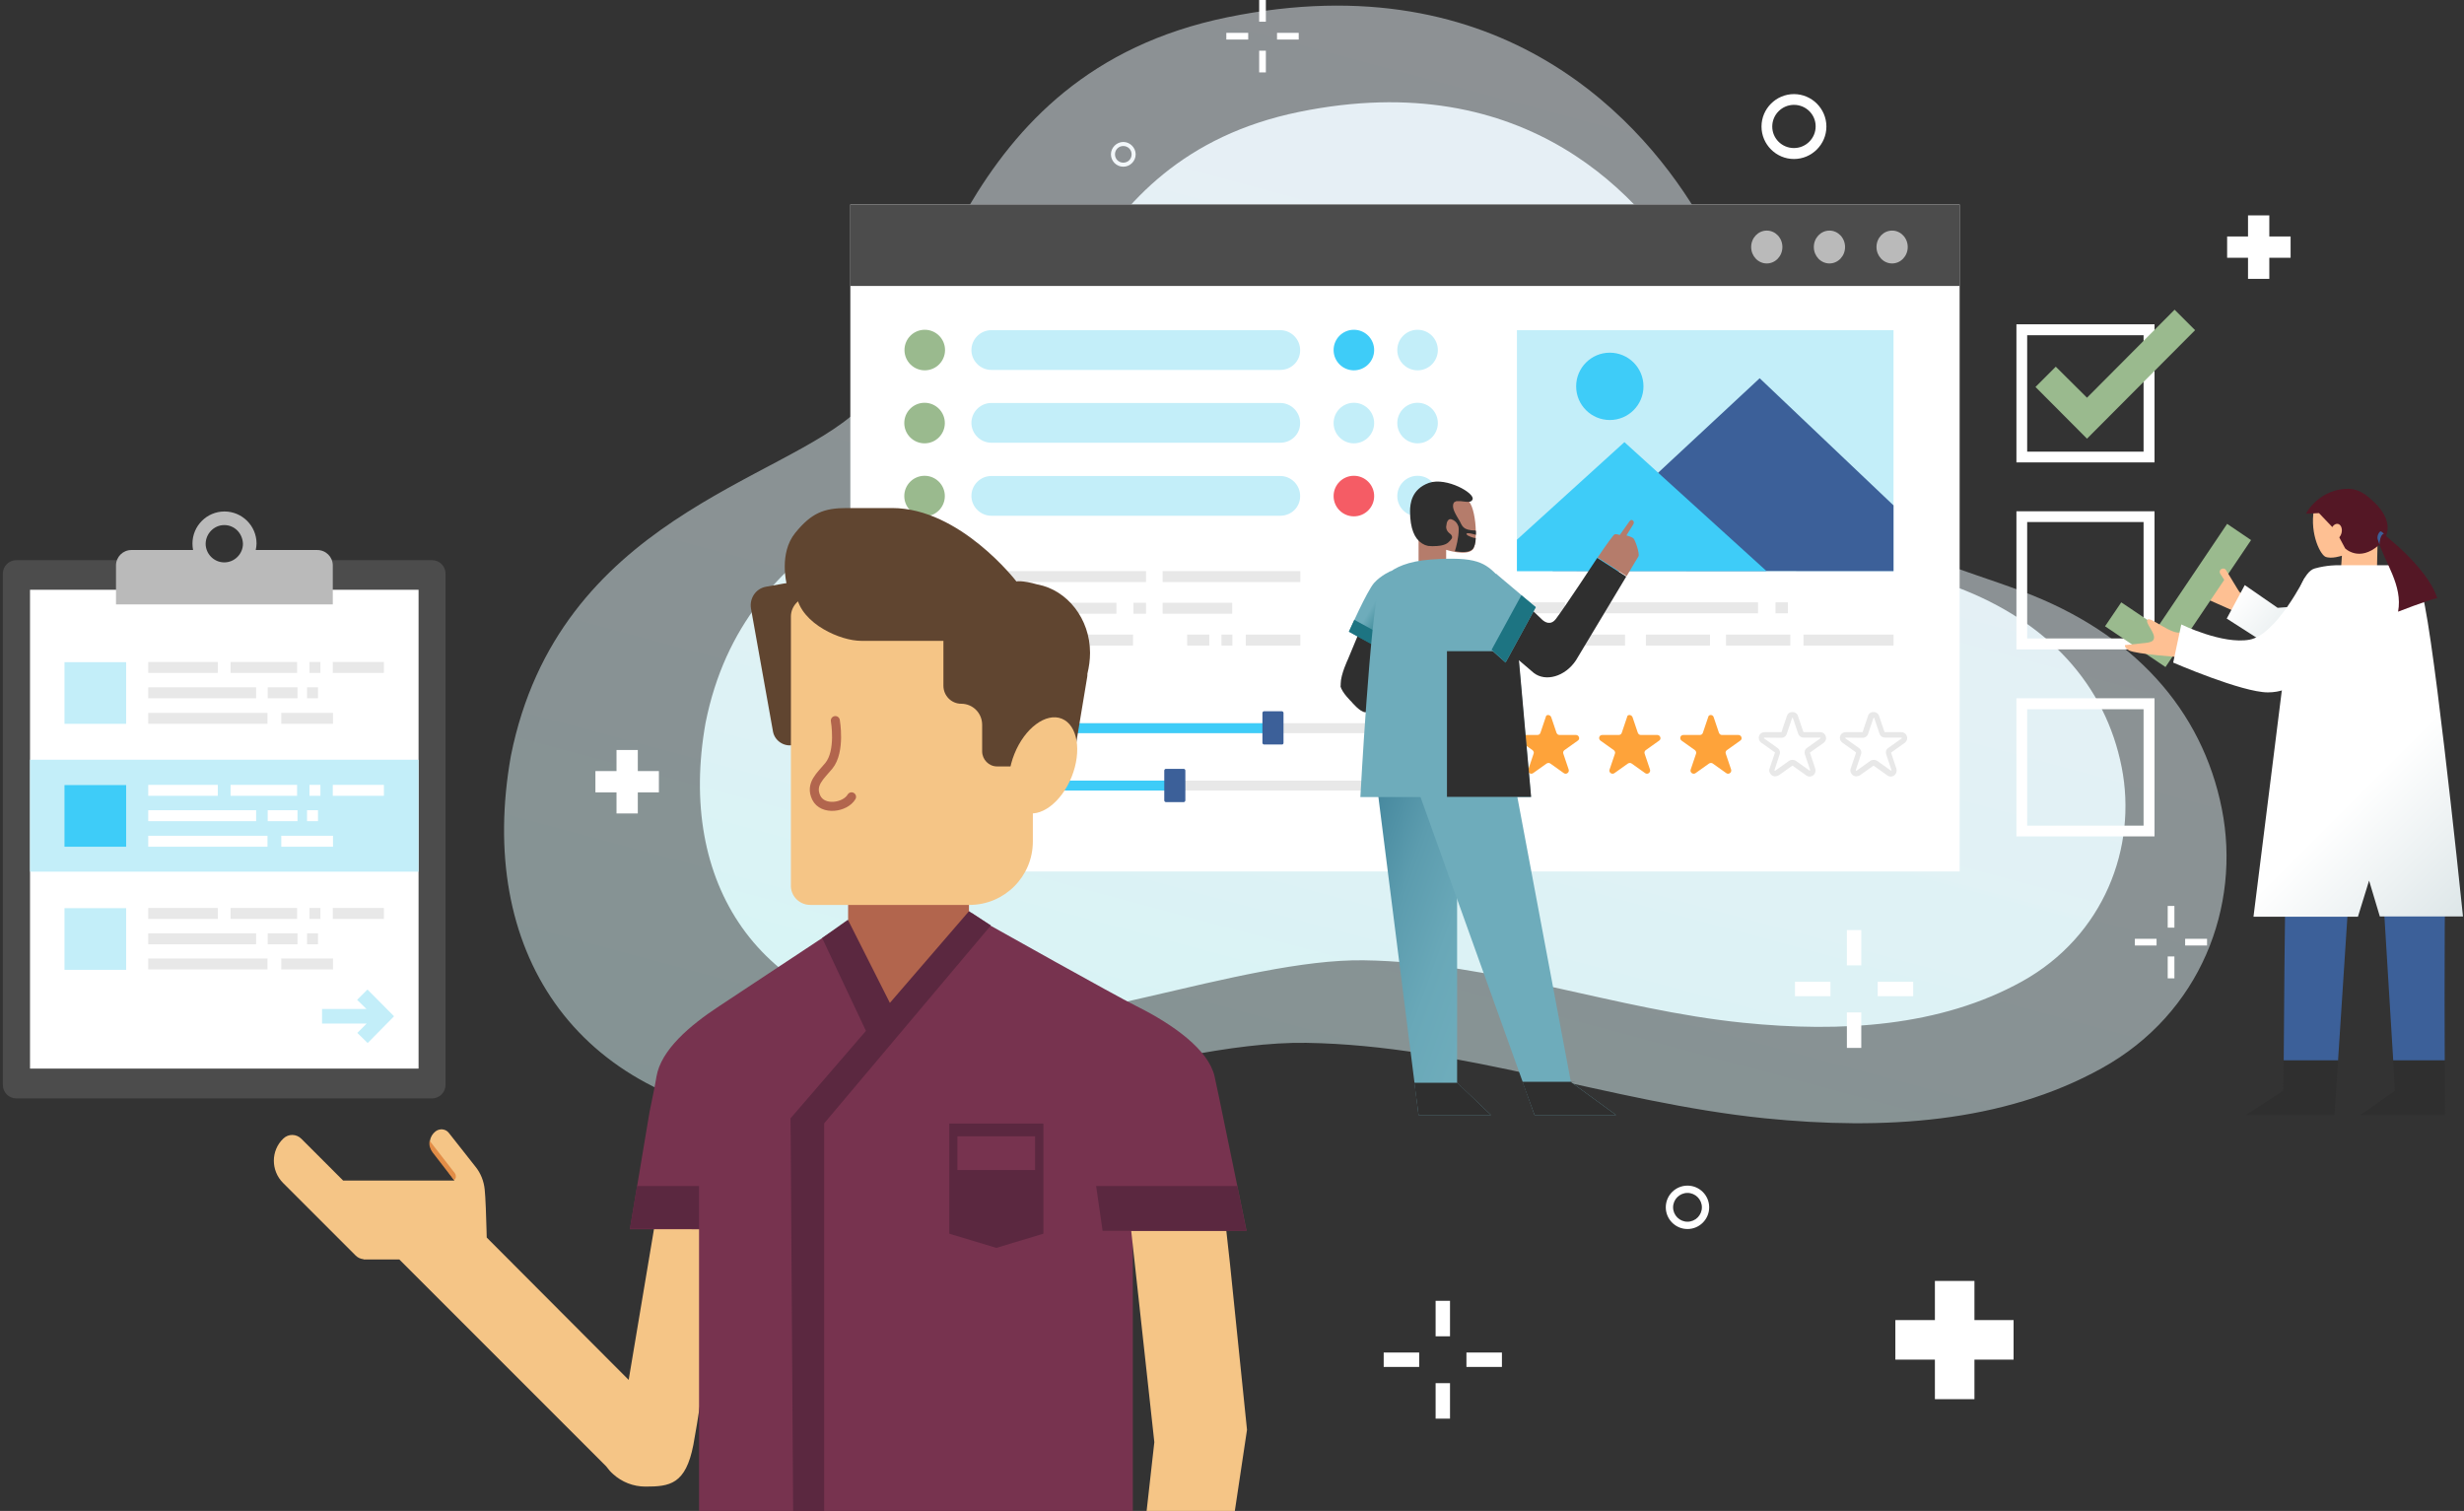 <?xml version="1.0" encoding="utf-8"?>
<!-- Generator: Adobe Illustrator 24.2.3, SVG Export Plug-In . SVG Version: 6.00 Build 0)  -->
<svg version="1.1" id="Healthcare_Panel" xmlns="http://www.w3.org/2000/svg" xmlns:xlink="http://www.w3.org/1999/xlink" x="0px"
	 y="0px" viewBox="0 0 1215 745" style="enable-background:new 0 0 1215 745;" xml:space="preserve">
<rect x="0" y="0" width="1215" height="745" fill="#333333" stroke="none"/>
<style type="text/css">
	.st0{fill:#FFFFFF;}
	.st1{fill:url(#SVGID_1_);}
	.st2{opacity:0.5;}
	.st3{fill:url(#SVGID_2_);}
	.st4{fill:#9ABA8E;}
	.st5{fill:#FEC093;}
	.st6{fill:#2F2F2F;}
	.st7{fill:#3C6099;}
	.st8{fill:#541725;}
	.st9{fill:#4C4C4C;}
	.st10{fill:#BABABA;}
	.st11{fill:#C3EEF9;}
	.st12{fill:#3ECCF8;}
	.st13{fill:#F55C65;}
	.st14{fill:#E8E8E8;}
	.st15{fill:#FEA33A;}
	.st16{fill:#F5C586;}
	.st17{fill:#B2654D;}
	.st18{fill:#604530;}
	.st19{fill:none;stroke:#B2654D;stroke-width:4.455;stroke-linecap:round;stroke-linejoin:round;stroke-miterlimit:10;}
	.st20{fill:#E28D47;}
	.st21{fill:url(#SVGID_3_);}
	.st22{fill:#B57C6B;}
	.st23{fill:url(#SVGID_4_);}
	.st24{fill:#6EACBB;}
	.st25{fill:#1D7482;}
	.st26{fill:#77334F;}
	.st27{fill:#5B2840;}
	.st28{fill:url(#SVGID_5_);}
	.st29{fill:url(#SVGID_6_);}
</style>
<g>
	<g>
		<path class="st0" d="M553.9,82.2c-3.4,0-6.1-2.8-6.1-6.1s2.8-6.1,6.1-6.1s6.1,2.8,6.1,6.1S557.3,82.2,553.9,82.2z M553.9,72
			c-2.3,0-4.1,1.8-4.1,4.1s1.8,4.1,4.1,4.1s4.1-1.8,4.1-4.1S556.2,72,553.9,72z"/>
	</g>
	<g>
		<path class="st0" d="M884.6,78.4c-8.8,0-16-7.2-16-16s7.2-16,16-16s16,7.2,16,16S893.4,78.4,884.6,78.4z M884.6,51.7
			c-5.9,0-10.7,4.8-10.7,10.7S878.7,73,884.6,73s10.7-4.8,10.7-10.7S890.5,51.7,884.6,51.7z"/>
	</g>
	<g>
		
			<linearGradient id="SVGID_1_" gradientUnits="userSpaceOnUse" x1="650.6" y1="1011.744" x2="781.859" y2="521.879" gradientTransform="matrix(1 0 0 1 0 -452)">
			<stop  offset="0" style="stop-color:#D6F4F5"/>
			<stop  offset="0.497" style="stop-color:#E2F1F5"/>
			<stop  offset="1" style="stop-color:#E7EFF5"/>
		</linearGradient>
		<path class="st1" d="M489.6,215.2c-30.9,29.3-122.4,44.3-141.7,141.3c-14,78.7,25.4,140.5,110.1,149.4c59,6.2,155-33.3,214.5-32.4
			c63.7,0.9,123.9,24.4,187.1,30.8c48.3,4.9,97.1,2,137.5-20.4c40.3-22.4,56.9-66.1,49.1-105.6c-8-40.5-36.2-71.8-81.4-88.8
			c-24.7-9.3-51.9-15.8-71-31.6c-37.4-30.8-36.6-79.3-59.8-119.4c-23-40.3-80.8-106.4-193.5-83.3S520.9,185.5,489.6,215.2z"/>
	</g>
	<g class="st2">
		
			<linearGradient id="SVGID_2_" gradientUnits="userSpaceOnUse" x1="617.672" y1="1070.366" x2="776.295" y2="478.377" gradientTransform="matrix(1 0 0 1 0 -452)">
			<stop  offset="0" style="stop-color:#D6F4F5"/>
			<stop  offset="0.497" style="stop-color:#E2F1F5"/>
			<stop  offset="1" style="stop-color:#E7EFF5"/>
		</linearGradient>
		<path class="st3" d="M423.3,202c-37.4,35.5-148,53.6-171.4,170.8c-16.9,95.1,30.6,169.7,133,180.5c71.2,7.6,187.4-40.2,259.2-39.1
			c77,1.2,149.8,29.4,226.1,37.2c58.4,5.9,117.4,2.4,166.2-24.7c48.8-27,68.7-79.9,59.2-127.8c-9.7-49-43.7-86.8-98.4-107.3
			c-29.8-11.2-62.7-19.2-85.8-38.2c-45.2-37.2-44.3-95.8-72.2-144.4C811.4,60.6,741.3-19.3,605.3,8.5S461,166.2,423.3,202z"/>
	</g>
	<g>
		<path class="st0" d="M1062.4,228h-68.1v-68.1h68.1V228z M999.6,222.7h57.4v-57.4h-57.4V222.7z"/>
	</g>
	<g>
		<path class="st0" d="M1062.4,320.2h-68.1v-68.1h68.1V320.2z M999.6,314.8h57.4v-57.4h-57.4V314.8z"/>
	</g>
	<polygon class="st0" points="324.9,380.2 314.5,380.2 314.5,369.8 304,369.8 304,380.2 293.6,380.2 293.6,390.7 304,390.7 
		304,401.1 314.5,401.1 314.5,390.7 324.9,390.7 	"/>
	<g>
		<polygon class="st0" points="992.9,650.9 973.6,650.9 973.6,631.6 954.1,631.6 954.1,650.9 934.6,650.9 934.6,670.4 954.1,670.4 
			954.1,689.9 973.6,689.9 973.6,670.4 992.9,670.4 		"/>
	</g>
	<g>
		<g>
			<rect x="1108.5" y="106.2" class="st0" width="10.5" height="31.3"/>
		</g>
		<g>
			<rect x="1098.2" y="116.6" class="st0" width="31.3" height="10.5"/>
		</g>
	</g>
	<g>
		<polygon class="st4" points="1029.1,216.3 1003.7,190.8 1013.7,180.8 1029.1,196.1 1072.3,152.7 1082.4,162.8 		"/>
	</g>
	<polygon class="st5" points="1088.7,295.6 1104,302.4 1108.7,295.8 1091.5,280.5 	"/>
	<path class="st6" d="M1180.9,537.9l-17.1,11.9h41.8c0,0-0.1-10.7-0.1-27h-25.4L1180.9,537.9z"/>
	<path class="st6" d="M1125.9,537.8l-18.5,12h43.7l1.8-27H1126C1125.9,532.1,1125.9,537.8,1125.9,537.8z"/>
	<g>
		<g>
			<path class="st7" d="M1180.1,522.8h25.4c-0.1-17.3-0.1-41,0-65.3c0.1-12.7,0.3-25.5,0.3-37.6h-32L1180.1,522.8z"/>
			<path class="st7" d="M1126.1,522.8h26.8l6.7-102.9h-32.4C1126.6,456.9,1126.2,500.4,1126.1,522.8z"/>
		</g>
	</g>
	<path class="st5" d="M1172.4,266.5c0,0,6.7-8.9-1.8-16.3c-8.5-7.4-27.8-6.5-29.1-1.2c-3.2,12.4,2.2,24,5.1,25.5
		c3,1.3,8.2-0.5,8.2-0.5l-0.4,5.8l17.7,0.3L1172.4,266.5z"/>
	<path class="st8" d="M1137.1,253.3c0.7-1.8,7.7-12.4,21-12.3c6.7,0.3,10.4,4.7,13,7c2.6,2.4,11.5,12.4,1.9,20.8
		c-9.7,8.5-16.6,1.6-16.6,1.6l-4.7-8.8l-8.2-8.6L1137.1,253.3z"/>
	
		<ellipse transform="matrix(0.237 -0.972 0.972 0.237 623.624 1319.616)" class="st5" cx="1152" cy="262.7" rx="3.9" ry="2.7"/>
	<g>
		<polygon class="st4" points="1067.8,328.9 1038,308.8 1046,297 1064,309.1 1098.2,258.3 1110,266.3 		"/>
	</g>
	<path class="st5" d="M1102.1,294.1l-7.3-11.2c-0.5-0.8-0.3-1.8,0.5-2.3l0,0c0.8-0.5,1.8-0.3,2.3,0.4l6.5,10.7L1102.1,294.1z"/>
	<g>
		<path class="st5" d="M1059,305.5c-1.6,1.6,4.2,6.7,3,9.7c-0.4,1.1-2,1.6-3.9,1.8l-10.3,1.1c-0.1,0.7,0.3,1.6,2,2.6
			c3.5,1.9,25.9,3.4,25.9,3.4v-12.4C1071.2,313.6,1060.5,303.9,1059,305.5z"/>
	</g>
	<g>
		<path class="st0" d="M1062.4,412.4h-68.1v-68.1h68.1V412.4z M999.6,407.1h57.4v-57.4h-57.4V407.1z"/>
	</g>
	<g>
		<rect x="419.3" y="100.8" class="st0" width="547" height="328.9"/>
		<g>
			<rect x="419.3" y="100.8" class="st9" width="547" height="40.2"/>
			<ellipse class="st10" cx="871.2" cy="121.8" rx="7.7" ry="8.1"/>
			<ellipse class="st10" cx="933" cy="121.8" rx="7.7" ry="8.1"/>
			<ellipse class="st10" cx="902.1" cy="121.8" rx="7.7" ry="8.1"/>
		</g>
		<g>
			<path class="st11" d="M631.3,182.4H488.8c-5.4,0-9.8-4.5-9.8-9.8l0,0c0-5.4,4.5-9.8,9.8-9.8h142.5c5.4,0,9.8,4.5,9.8,9.8l0,0
				C641.2,178,636.8,182.4,631.3,182.4z"/>
			<circle class="st12" cx="667.6" cy="172.6" r="10"/>
			<ellipse class="st4" cx="456" cy="172.6" rx="10" ry="10"/>
			<circle class="st11" cx="699" cy="172.6" r="10"/>
		</g>
		<g>
			<path class="st11" d="M631.3,218.3H488.8c-5.4,0-9.8-4.5-9.8-9.8l0,0c0-5.4,4.5-9.8,9.8-9.8h142.5c5.4,0,9.8,4.5,9.8,9.8l0,0
				C641.2,214,636.8,218.3,631.3,218.3z"/>
			<circle class="st11" cx="667.6" cy="208.6" r="10"/>
			<ellipse class="st4" cx="455.9" cy="208.6" rx="10" ry="10"/>
			<circle class="st11" cx="699" cy="208.6" r="10"/>
		</g>
		<g>
			<path class="st11" d="M631.3,254.3H488.8c-5.4,0-9.8-4.5-9.8-9.8l0,0c0-5.4,4.5-9.8,9.8-9.8h142.5c5.4,0,9.8,4.5,9.8,9.8l0,0
				C641.2,250,636.8,254.3,631.3,254.3z"/>
			<circle class="st13" cx="667.6" cy="244.6" r="10"/>
			<ellipse class="st4" cx="455.9" cy="244.6" rx="10" ry="10"/>
			<circle class="st11" cx="699" cy="244.6" r="10"/>
		</g>
		<g>
			<rect x="449.3" y="281.6" class="st14" width="115.8" height="5.4"/>
			<rect x="573.3" y="281.6" class="st14" width="67.9" height="5.4"/>
		</g>
		<g>
			<rect x="449.3" y="312.9" class="st14" width="54.4" height="5.4"/>
			<rect x="585.4" y="312.9" class="st14" width="10.9" height="5.4"/>
			<rect x="614.3" y="312.9" class="st14" width="26.9" height="5.4"/>
			<rect x="602.3" y="312.9" class="st14" width="5.4" height="5.4"/>
			<rect x="513.8" y="312.9" class="st14" width="44.9" height="5.4"/>
		</g>
		<g>
			<rect x="746.9" y="312.9" class="st14" width="54.4" height="5.4"/>
			<rect x="851.1" y="312.9" class="st14" width="31.7" height="5.4"/>
			<rect x="889.3" y="312.9" class="st14" width="44.4" height="5.4"/>
			<rect x="811.6" y="312.9" class="st14" width="31.6" height="5.4"/>
		</g>
		<g>
			<rect x="746.9" y="297" class="st14" width="24.8" height="5.4"/>
			<rect x="875.5" y="297" class="st14" width="6.1" height="5.4"/>
			<rect x="783.1" y="297" class="st14" width="83.8" height="5.4"/>
		</g>
		<g>
			<rect x="449.3" y="297.2" class="st14" width="46.8" height="5.4"/>
			<rect x="573.3" y="297.2" class="st14" width="34.3" height="5.4"/>
			<rect x="558.9" y="297.2" class="st14" width="6.2" height="5.4"/>
			<rect x="503.7" y="297.2" class="st14" width="46.8" height="5.4"/>
		</g>
		<g>
			<rect x="449.6" y="356.6" class="st14" width="259.5" height="4.9"/>
			<rect x="449.6" y="356.6" class="st12" width="178.2" height="4.9"/>
			<rect x="449.6" y="384.9" class="st14" width="259.5" height="4.9"/>
			<rect x="449.6" y="384.9" class="st12" width="129.8" height="4.9"/>
			<path class="st7" d="M632.1,367.1h-8.8c-0.4,0-0.8-0.4-0.8-0.8v-14.8c0-0.4,0.4-0.8,0.8-0.8h8.8c0.4,0,0.8,0.4,0.8,0.8v14.8
				C632.9,366.9,632.5,367.1,632.1,367.1z"/>
			<path class="st7" d="M583.7,395.5h-8.8c-0.4,0-0.8-0.4-0.8-0.8v-14.8c0-0.4,0.4-0.8,0.8-0.8h8.8c0.4,0,0.8,0.4,0.8,0.8v14.8
				C584.4,395.2,584.1,395.5,583.7,395.5z"/>
		</g>
		<g>
			<path class="st15" d="M764.9,353.6l2.6,7.7c0.3,0.7,0.8,1.1,1.5,1.1h8.1c1.5,0,2.2,2,0.9,2.8l-6.6,4.7c-0.5,0.4-0.8,1.1-0.5,1.8
				l2.6,7.7c0.5,1.5-1.2,2.7-2.4,1.8l-6.6-4.7c-0.5-0.4-1.3-0.4-1.9,0l-6.6,4.7c-1.2,0.9-3-0.3-2.4-1.8l2.6-7.7
				c0.3-0.7,0-1.3-0.5-1.8l-6.6-4.7c-1.2-0.9-0.7-2.8,0.9-2.8h8.1c0.7,0,1.3-0.4,1.5-1.1l2.6-7.7
				C762.3,352.2,764.3,352.2,764.9,353.6z"/>
			<path class="st15" d="M805,353.6l2.6,7.7c0.3,0.7,0.8,1.1,1.5,1.1h8.1c1.5,0,2.2,2,0.9,2.8l-6.6,4.7c-0.5,0.4-0.8,1.1-0.5,1.8
				l2.6,7.7c0.5,1.5-1.2,2.7-2.4,1.8l-6.6-4.7c-0.5-0.4-1.3-0.4-1.9,0l-6.6,4.7c-1.2,0.9-3-0.3-2.4-1.8l2.6-7.7
				c0.3-0.7,0-1.3-0.5-1.8l-6.6-4.7c-1.2-0.9-0.7-2.8,0.9-2.8h8.1c0.7,0,1.3-0.4,1.5-1.1l2.6-7.7C802.4,352.2,804.4,352.2,805,353.6
				z"/>
			<path class="st15" d="M845,353.6l2.6,7.7c0.3,0.7,0.8,1.1,1.5,1.1h8.1c1.5,0,2.2,2,0.9,2.8l-6.6,4.7c-0.5,0.4-0.8,1.1-0.5,1.8
				l2.6,7.7c0.5,1.5-1.2,2.7-2.4,1.8l-6.6-4.7c-0.5-0.4-1.3-0.4-1.9,0l-6.6,4.7c-1.2,0.9-3-0.3-2.4-1.8l2.6-7.7
				c0.3-0.7,0-1.3-0.5-1.8l-6.6-4.7c-1.2-0.9-0.7-2.8,0.9-2.8h8.1c0.7,0,1.3-0.4,1.5-1.1l2.6-7.7C842.5,352.2,844.6,352.2,845,353.6
				z"/>
			<g>
				<path class="st14" d="M875.3,382.8c-0.6,0-1.2-0.2-1.7-0.6c-1-0.8-1.5-2.1-1-3.3l2.6-7.7c0-0.1,0-0.2-0.1-0.3l-6.6-4.7
					c-1.1-0.8-1.5-2.1-1.1-3.3c0.4-1.2,1.5-1.9,2.8-1.9h8.1c0.1,0,0.2,0,0.2-0.1v-0.1l2.6-7.7c0.3-1.1,1.3-2,2.6-2
					c1.3-0.1,2.5,0.7,2.9,2l0,0l2.6,7.7c0.1,0.2,0.2,0.2,0.2,0.2h8.1c1.3,0,2.4,0.8,2.8,2.1c0.4,1.2-0.1,2.5-1.1,3.2l-6.6,4.7
					c-0.1,0-0.1,0.1-0.1,0.2l2.6,7.8c0.4,1.2,0,2.5-1,3.3c-1.1,0.8-2.5,0.8-3.5,0l-6.6-4.7c-0.1-0.1-0.2-0.1-0.3,0l-6.6,4.7
					C876.5,382.6,875.9,382.8,875.3,382.8z M870.1,363.7c-0.2,0-0.2,0.1-0.3,0.1c0,0.1,0,0.2,0.1,0.3l6.6,4.7c1.1,0.8,1.5,2.1,1,3.3
					l-2.5,7.6c0,0.1-0.1,0.2,0.1,0.3c0.1,0.1,0.2,0,0.3,0l6.7-4.8c1-0.7,2.5-0.7,3.5,0l6.6,4.7c0.1,0.1,0.2,0.1,0.3,0
					s0.1-0.2,0.1-0.2L890,372c-0.4-1.1-0.1-2.5,1-3.2l6.6-4.7c0.1-0.1,0.1-0.1,0.1-0.2c0,0-0.1-0.2-0.2-0.2h-8.1
					c-1.2,0-2.3-0.7-2.7-1.9l-2.6-7.7c-0.1-0.2-0.2-0.2-0.3-0.2s-0.1,0-0.1,0.1l-2.6,7.7c-0.3,1.2-1.4,2.1-2.8,2.1L870.1,363.7
					L870.1,363.7z"/>
			</g>
			<g>
				<path class="st14" d="M915.3,382.8c-0.6,0-1.2-0.2-1.7-0.6c-1-0.8-1.5-2.1-1-3.3l2.6-7.7c0-0.1,0-0.2-0.1-0.3l-6.6-4.7
					c-1.1-0.8-1.5-2.1-1.1-3.3c0.4-1.2,1.5-1.9,2.8-1.9h8.1c0.1,0,0.2,0,0.2-0.1v-0.1l2.6-7.7c0.3-1.2,1.3-2,2.6-2
					c1.3-0.1,2.5,0.7,2.9,2l0,0l2.6,7.7c0.1,0.2,0.2,0.2,0.2,0.2h8.1c1.3,0,2.4,0.8,2.8,2.1c0.4,1.2-0.1,2.5-1.1,3.2l-6.6,4.7
					c-0.1,0-0.1,0.1-0.1,0.2l2.6,7.8c0.4,1.2,0,2.5-1,3.3c-1.1,0.8-2.5,0.8-3.5,0l-6.6-4.7c-0.1-0.1-0.2-0.1-0.3,0l-6.6,4.7
					C916.6,382.6,915.9,382.8,915.3,382.8z M910.2,363.7c-0.2,0-0.2,0.1-0.3,0.1c0,0.1,0,0.2,0.1,0.3l6.6,4.7c1.1,0.8,1.5,2.1,1,3.3
					l-2.5,7.6c0,0.1-0.1,0.2,0.1,0.3c0.2,0.1,0.2,0,0.3,0l6.7-4.8c1-0.7,2.5-0.7,3.5,0l6.6,4.7c0.1,0.1,0.2,0.1,0.3,0
					s0.1-0.2,0.1-0.2l-2.6-7.7c-0.4-1.1-0.1-2.5,1-3.2l6.6-4.7c0.1-0.1,0.1-0.1,0.1-0.2c0,0-0.1-0.2-0.2-0.2h-8.1
					c-1.2,0-2.3-0.7-2.7-1.9l-2.6-7.7c-0.1-0.2-0.2-0.2-0.3-0.2s-0.1,0-0.1,0.1l-2.6,7.7c-0.3,1.2-1.4,2.1-2.8,2.1L910.2,363.7
					L910.2,363.7z"/>
			</g>
		</g>
		<rect x="748" y="162.8" class="st11" width="185.7" height="118.9"/>
		<circle class="st12" cx="793.8" cy="190.5" r="16.6"/>
		<polygon class="st7" points="933.7,281.6 933.7,249.2 867.7,186.5 765.6,281.5 		"/>
		<polygon class="st12" points="871.1,281.6 801,218 748,266.1 748,281.6 		"/>
	</g>
	<g>
		<g>
			<g>
				<rect x="707.9" y="641.4" class="st0" width="7.1" height="17.5"/>
			</g>
			<g>
				<g>
					<rect x="707.9" y="682" class="st0" width="7.1" height="17.5"/>
				</g>
			</g>
		</g>
		<g>
			<g>
				<rect x="723.1" y="666.9" class="st0" width="17.5" height="7.1"/>
			</g>
			<g>
				<g>
					<rect x="682.3" y="666.9" class="st0" width="17.5" height="7.1"/>
				</g>
			</g>
		</g>
	</g>
	<g>
		<g>
			<g>
				<rect x="1068.9" y="446.7" class="st0" width="3.3" height="10.7"/>
			</g>
			<g>
				<g>
					<rect x="1068.9" y="471.6" class="st0" width="3.3" height="10.8"/>
				</g>
			</g>
		</g>
		<g>
			<g>
				<rect x="1077.5" y="462.9" class="st0" width="10.8" height="3.3"/>
			</g>
			<g>
				<g>
					<rect x="1052.7" y="462.9" class="st0" width="10.7" height="3.3"/>
				</g>
			</g>
		</g>
	</g>
	<g>
		<g>
			<g>
				<rect x="620.9" class="st0" width="3.3" height="10.7"/>
			</g>
			<g>
				<g>
					<rect x="620.9" y="25" class="st0" width="3.3" height="10.7"/>
				</g>
			</g>
		</g>
		<g>
			<g>
				<rect x="629.7" y="16.2" class="st0" width="10.7" height="3.3"/>
			</g>
			<g>
				<g>
					<rect x="604.7" y="16.2" class="st0" width="10.8" height="3.3"/>
				</g>
			</g>
		</g>
	</g>
	<g>
		<g>
			<g>
				<rect x="910.7" y="458.6" class="st0" width="7.1" height="17.4"/>
			</g>
			<g>
				<g>
					<rect x="910.7" y="499.2" class="st0" width="7.1" height="17.5"/>
				</g>
			</g>
		</g>
		<g>
			<g>
				<rect x="925.9" y="484.1" class="st0" width="17.5" height="7.1"/>
			</g>
			<g>
				<g>
					<rect x="885.1" y="484.1" class="st0" width="17.5" height="7.1"/>
				</g>
			</g>
		</g>
	</g>
	<g>
		<path class="st0" d="M832.1,606c-5.9,0-10.7-4.8-10.7-10.7s4.8-10.7,10.7-10.7s10.7,4.8,10.7,10.7S838,606,832.1,606z
			 M832.1,588.2c-3.9,0-7.1,3.2-7.1,7.1s3.2,7.1,7.1,7.1s7.1-3.2,7.1-7.1S836,588.2,832.1,588.2z"/>
	</g>
	<path class="st16" d="M322.5,605.9L310,680.4l-70-70.2l-0.1-4c-0.1-4.7-0.5-16.5-0.9-19.7c-0.4-4-1.9-8-4.6-11.3l-13-16.5
		c-1.6-2.2-4.7-2.4-6.7-0.8c-1.5,1.2-2.4,2.8-2.7,4.6c0,0.1,0,0.3,0,0.4c-0.3,1.9,10.9,17.5,12.1,19.2h-24.4h-30.5l-20.6-20.6
		c-2.4-2.4-6.3-2.6-8.9-0.1c-6.2,5.9-6.2,15.8-0.1,21.9l18.8,18.8l17,17c1.1,1.1,2.4,1.6,3.9,1.8v0.1h0.9h16.7l102,102
		c1.1,1.5,2.2,2.8,3.5,3.9c4.2,3.8,9.8,6.1,15.9,6.1c12,0,19.8-1.1,23.6-20.6c3.8-19.6,15.9-106.2,15.9-106.2L322.5,605.9
		L322.5,605.9z"/>
	<g>
		<path class="st17" d="M477.8,496c-19.4,6.3-40.2,6.3-59.6,0c0-22.3,0-44.5,0-66.9c19.8,0,39.7,0,59.6,0
			C477.8,451.5,477.8,473.7,477.8,496z"/>
	</g>
	<g>
		<path class="st18" d="M390.9,367.4l32.8-5.8c4.5-0.8,7.6-5.1,6.7-9.6l-11.1-61.7c-0.8-4.5-5.1-7.6-9.6-6.7l-32,5.7
			c-5,0.9-8.2,5.7-7.4,10.7l10.9,60.9C382.1,365.2,386.4,368.2,390.9,367.4z"/>
		<path class="st16" d="M399.6,446.2H478c17.3,0,31.3-14,31.3-31.3V304c0-5.4-4.5-9.8-9.8-9.8h-99.7c-5.4,0-9.8,4.5-9.8,9.8v132.2
			C389.7,441.7,394.1,446.2,399.6,446.2z"/>
		<path class="st18" d="M392.1,262.8c8.1-10,14.3-12.3,25.5-12.3s16.7,0,22.3,0c33.5,0,61.3,36.2,61.3,36.2s2.7-0.7,10.4,1.5h0.1
			c14.6,2.8,25.8,16.9,25.8,33.7c0,3.5-0.5,7-1.3,10.3c0,0.5,0,1.1-0.1,1.6l-6.3,37.9c-0.5,3.5-3.6,6.2-7.2,6.2h-31
			c-4,0-7.3-3.4-7.3-7.4c0,0,0-6.9,0-13.1c0-5.8-4.6-10.4-10.3-10.4c-4.9,0-8.8-4-8.8-8.9V316H425c-5.8,0-12.8-2.2-18.8-5.7l0,0l0,0
			c-6.9-4-12.3-9.8-13.4-16.5l-4.9-5.9C387.9,287.9,384,272.8,392.1,262.8z"/>
		<path class="st19" d="M411.9,355.3c0,0,2.7,15.1-3.2,22.3c-4,4.9-9.4,9-6.2,15.7c3.2,6.6,14.3,4.9,17.4-0.4"/>
	</g>
	
		<ellipse transform="matrix(0.373 -0.928 0.928 0.373 -28.152 713.829)" class="st16" cx="514.4" cy="377.8" rx="24.8" ry="15.2"/>
	<path class="st20" d="M213.3,568.2c-1.2-1.6-1.8-3.5-1.5-5.4c0-0.1,0-0.3,0-0.4l12.5,16.1c0.4,0.5,0.5,1.2,0.5,1.8
		c-0.1,0.7-0.4,1.2-0.9,1.6L213.3,568.2L213.3,568.2z"/>
	<g>
		<path class="st6" d="M661.1,337.4L661.1,337.4c0-0.1,0-0.1,0-0.3c0-4.6,3.6-12.1,3.6-12.1l15.2-36.6l5.8-6.1v68.9
			c0,0-7.3,0-12.4,0c-2.7,0-7-5.3-7-5.3s-4.7-4.5-5.3-7.6C661.1,338.3,661.1,337.9,661.1,337.4z"/>
		
			<linearGradient id="SVGID_3_" gradientUnits="userSpaceOnUse" x1="692.021" y1="758.316" x2="672.878" y2="746.815" gradientTransform="matrix(1 0 0 1 0 -452)">
			<stop  offset="0.164" style="stop-color:#1D7482"/>
			<stop  offset="0.765" style="stop-color:#6EACBB"/>
		</linearGradient>
		<path class="st21" d="M665.2,311.4c0,0,8.9-20.1,12.4-24s8.4-5.9,8.4-5.9c0,2-2.8,39.7-2.8,39.7L665.2,311.4z"/>
		<g>
			<path class="st22" d="M722.7,246.4c4.9,0,6.6,21.5,3.4,24.7s-13,0-13,0v5.7l-13.6,0.1v-30.4C699.5,246.4,720,246.4,722.7,246.4z"
				/>
			<path class="st6" d="M727.7,261.6L727.7,261.6c-6.6-0.1-6.6-2.3-8.1-5c0,0,0-0.1-0.1-0.1c-1.6-2.8-4-6.3-2.6-8.6l0,0l0,0
				c0.1-0.3,0.3-0.4,0.5-0.4c0,0,0.1,0,0.1-0.1c0.1-0.1,0.4-0.1,0.7-0.3h0.1c0.3,0,0.4,0,0.7,0c0.1,0,0.1,0,0.3,0c0.3,0,0.5,0,0.8,0
				c1.5,0.1,3.2,0.5,4.5,0.3l0,0c0.7-0.1,1.2-0.4,1.5-1.1c1.5-3-12.8-11.2-21.5-8.2c-8.6,3.1-9.3,10.3-9.3,14
				c0,8.6,2.3,13.5,5.7,15.7l0.1,0.1c0.5,0.3,0.9,0.5,1.5,0.8c0.1,0,0.1,0.1,0.3,0.1c0.5,0.1,1.1,0.4,1.6,0.4c0.1,0,0.1,0,0.3,0
				c0.5,0.1,1.2,0.1,1.8,0.1c1.5,0,2.8-0.1,3.9-0.3c1.6-0.3,2.8-0.8,3.6-1.5s1.3-1.3,1.8-2c0.3-0.7,0.1-1.2-0.3-1.8
				c-0.1-0.1-0.3-0.3-0.4-0.4c-0.7-0.5-1.5-1.2-1.9-2.3c-0.1-0.5-0.3-1.1-0.1-1.8c0.1-1.8,0.9-3.5,2.3-3.2c1.3,0.3,2.7,1.3,3.4,3
				c0.3,0.5,0.4,1.2,0.4,1.9l0,0c0,4.3-1.3,9-1.9,10.9c3.1,0.5,7,0.8,8.8-1.1c0.8-0.8,1.5-3,1.5-5.4c-1.5,0-3.8-1.2-3.8-1.2
				s-1.8-1.1,0-1.2c1.1,0,2.7,0.5,3.9,0.8c0-0.5,0-1.1,0-1.6l0,0C727.7,262,727.7,261.9,727.7,261.6z"/>
		</g>
		<g>
			
				<linearGradient id="SVGID_4_" gradientUnits="userSpaceOnUse" x1="656.862" y1="902.473" x2="757.959" y2="939.27" gradientTransform="matrix(1 0 0 1 0 -452)">
				<stop  offset="0" style="stop-color:#46889E"/>
				<stop  offset="0.269" style="stop-color:#5C9CAE"/>
				<stop  offset="0.531" style="stop-color:#69A8B8"/>
				<stop  offset="0.765" style="stop-color:#6EACBB"/>
			</linearGradient>
			<polygon class="st23" points="679.2,389.1 699.5,549.8 735.2,549.8 718.5,533.9 718.5,389.1 			"/>
			<polygon class="st24" points="697.8,385.6 756.7,549.8 796.9,549.8 774.6,533.5 746.8,385.5 			"/>
			<polygon class="st6" points="796.9,549.8 774.6,533.5 777.2,533.4 750.7,533.4 756.7,549.8 			"/>
			<polygon class="st6" points="735.2,549.8 718.6,533.9 697.4,533.9 699.5,549.8 			"/>
		</g>
		<path class="st25" d="M683.5,314.2l-15.7-8.6c-1.6,3.4-2.7,5.9-2.7,5.9l17.8,9.8L683.5,314.2z"/>
		<path class="st24" d="M739,284.4c-6.7-7-10.8-10.1-33.5-8.5s-25.4,12.8-25.4,12.8c-4.5,15.1-9.3,104.3-9.3,104.3h84.1l-7.7-85.9
			C747.2,307.1,745.7,291.4,739,284.4z"/>
		<polygon class="st6" points="748.6,321.1 713.5,321.1 713.5,392.9 755,392.9 		"/>
		<path class="st22" d="M796.1,263.5c1.1-0.3,2.6,0.3,2.6,0.3s3.9-5.5,4.9-6.9c0.9-1.3,2.7,0.1,1.8,1.6S802,264,802,264
			s2.7,0.7,3.5,1.5s3.2,7.6,2.4,8.9c-0.3,0.4-2.8,4.6-5.8,9.7l-14.3-9.2C792,268.6,795.7,263.6,796.1,263.5z"/>
		<path class="st6" d="M756.3,331.8c5.8,4.5,15.4,1.9,20.8-6.2l24.8-41.3l-14.3-9.2c0,0-15.9,24.2-20.4,30.1
			c-2.6,3.4-5.5,1.5-6.7,0.4l-19.2-18.3l-2.8,29.3L756.3,331.8z"/>
		<g>
			<g>
				<polygon class="st24" points="737.6,282.8 723.7,310.1 742.4,326.7 757.3,299.4 				"/>
			</g>
		</g>
		<polygon class="st25" points="757.3,299.4 750.2,293.5 735.5,320.4 742.4,326.7 		"/>
	</g>
	<g>
		<path class="st9" d="M213,541.6H8.1c-3.8,0-6.7-3-6.7-6.7v-252c0-3.8,3-6.7,6.7-6.7h92.2l10.4,7.2l10.1-7.2H213
			c3.8,0,6.7,3,6.7,6.7v251.8C219.8,538.5,216.8,541.6,213,541.6z"/>
		<rect x="14.8" y="290.8" class="st0" width="191.6" height="236.1"/>
		<path class="st10" d="M156.4,271.2h-30.3c0.2-1,0.4-2.1,0.4-3.2c0-8.8-7.2-15.8-15.8-15.8c-8.8,0-15.8,7.2-15.8,15.8
			c0,1.1,0.1,2.2,0.3,3.2H64.8c-4.2,0-7.6,3.4-7.6,7.6V298h106.9v-19.2C164.1,274.6,160.7,271.2,156.4,271.2z M110.6,258.9
			c5,0,9,4,9.2,9.2c0,5.1-4.2,9.2-9.2,9.2c-5.1,0-9.2-4.2-9.2-9.2C101.5,263,105.6,258.9,110.6,258.9z"/>
	</g>
	<rect x="14.8" y="374.6" class="st11" width="191.6" height="55.2"/>
	<g>
		<g>
			<rect x="31.8" y="326.5" class="st11" width="30.4" height="30.4"/>
		</g>
		<g>
			<rect x="73.1" y="326.4" class="st14" width="34.3" height="5.4"/>
			<rect x="164.1" y="326.4" class="st14" width="25.2" height="5.4"/>
			<rect x="152.6" y="326.4" class="st14" width="5.4" height="5.4"/>
			<rect x="113.7" y="326.4" class="st14" width="32.8" height="5.4"/>
		</g>
		<g>
			<rect x="73.1" y="351.5" class="st14" width="58.8" height="5.4"/>
			<rect x="138.7" y="351.5" class="st14" width="25.5" height="5.4"/>
		</g>
		<g>
			<rect x="73.1" y="338.9" class="st14" width="53.2" height="5.4"/>
			<rect x="151.4" y="338.9" class="st14" width="5.4" height="5.4"/>
			<rect x="132" y="338.9" class="st14" width="14.7" height="5.4"/>
		</g>
	</g>
	<g>
		<g>
			<g>
				<rect x="31.8" y="387.1" class="st12" width="30.4" height="30.4"/>
			</g>
		</g>
		<g>
			<rect x="73.1" y="387" class="st0" width="34.3" height="5.4"/>
			<rect x="164.1" y="387" class="st0" width="25.2" height="5.4"/>
			<rect x="152.6" y="387" class="st0" width="5.4" height="5.4"/>
			<rect x="113.7" y="387" class="st0" width="32.8" height="5.4"/>
		</g>
		<g>
			<rect x="73.1" y="412.1" class="st0" width="58.8" height="5.4"/>
			<rect x="138.7" y="412.1" class="st0" width="25.5" height="5.4"/>
		</g>
		<g>
			<rect x="73.1" y="399.5" class="st0" width="53.2" height="5.4"/>
			<rect x="151.4" y="399.5" class="st0" width="5.4" height="5.4"/>
			<rect x="132" y="399.5" class="st0" width="14.7" height="5.4"/>
		</g>
	</g>
	<g>
		<g>
			<rect x="31.8" y="447.8" class="st11" width="30.4" height="30.4"/>
		</g>
		<g>
			<rect x="73.1" y="447.7" class="st14" width="34.3" height="5.4"/>
			<rect x="164.1" y="447.7" class="st14" width="25.2" height="5.4"/>
			<rect x="152.6" y="447.7" class="st14" width="5.4" height="5.4"/>
			<rect x="113.7" y="447.7" class="st14" width="32.8" height="5.4"/>
		</g>
		<g>
			<rect x="73.1" y="472.6" class="st14" width="58.8" height="5.4"/>
			<rect x="138.7" y="472.6" class="st14" width="25.5" height="5.4"/>
		</g>
		<g>
			<rect x="73.1" y="460.2" class="st14" width="53.2" height="5.4"/>
			<rect x="151.4" y="460.2" class="st14" width="5.4" height="5.4"/>
			<rect x="132" y="460.2" class="st14" width="14.7" height="5.4"/>
		</g>
	</g>
	<polygon class="st11" points="181.2,487.9 176.1,493 180.7,497.5 158.8,497.5 158.8,504.7 180.8,504.7 176.2,509.3 181.3,514.3 
		194.3,501.1 	"/>
	<g>
		<path class="st26" d="M558.6,606.9h47.9h8.2c-7.3-34.9-14.3-69.8-15.8-76.2c-3-13-20-25.4-38.7-34.7
			c-10.7-5.3-71.6-39.5-71.6-39.5l-9.5-6.3l-39.9,46.6L418,454.2l-63.5,42c-14.3,9.4-28.6,21.5-30.8,34.7c-0.5,3.4-3,15.4-3.4,17.3
			l-9.7,57.9h8.2h25.9v139.1h213.9V606.9z"/>
	</g>
	<g>
		<polygon class="st16" points="614.9,705 606.5,623.1 604.7,606.9 599.3,606.9 563.2,606.9 557.8,606.9 569.2,711.1 565.4,745 
			608.9,745 		"/>
	</g>
	<g>
		<polygon class="st27" points="406.4,553.9 488.6,456.3 477.8,449.3 438.8,494.5 418.1,453.5 405.4,462.5 427,508.3 392.5,548.3 
			389.8,551.4 389.9,561.2 391.1,745 406.4,745 		"/>
	</g>
	<path class="st27" d="M468.1,583.3L468.1,583.3v25l23.2,7l23.2-7v-30l0,0v-13.6V554h-46.4V583.3z M510.4,576.9h-38.3v-16.6h38.3
		v4.2V576.9z"/>
	<path class="st27" d="M555.4,584.8h39.9h14.8c1.5,7.2,3,14.7,4.5,22.1h-14.8h-41.3h-14.8l-3.2-22.1H555.4z"/>
	<polygon class="st27" points="310.6,605.9 314.1,584.8 333,584.8 344.7,584.8 344.7,605.9 	"/>
	
		<linearGradient id="SVGID_5_" gradientUnits="userSpaceOnUse" x1="1102.291" y1="844.245" x2="1070.104" y2="812.058" gradientTransform="matrix(0.998 -6.842311e-02 6.842311e-02 0.998 -17.391 -447.198)">
		<stop  offset="0" style="stop-color:#DDE6E8"/>
		<stop  offset="1" style="stop-color:#FFFFFF"/>
	</linearGradient>
	<polygon class="st28" points="1106.9,288.5 1098,305 1127.3,323.8 1142.3,317.3 1141,298.4 1123.1,299.7 	"/>
	<g>
		
			<linearGradient id="SVGID_6_" gradientUnits="userSpaceOnUse" x1="1223.797" y1="894.603" x2="1100.93" y2="771.736" gradientTransform="matrix(1 0 0 1 0 -452)">
			<stop  offset="0" style="stop-color:#DDE6E8"/>
			<stop  offset="0.461" style="stop-color:#FFFFFF"/>
		</linearGradient>
		<path class="st29" d="M1168.2,434.2l5.3,17.7h41c-1.5-14.6-16.1-154.5-21-161.2c-3.9-5.4-11.7-10-15.4-12h-25.4l0,0
			c0,0-5.3-0.1-11.3,1.6c-10.8,3-14.4,45.5-14.4,45.5L1111.2,452h51.5L1168.2,434.2z"/>
	</g>
	<path class="st8" d="M1172.4,265.8c3.6,11.9,12.5,22.7,10.1,35.8c0,0,13.8-5.4,19.3-6.7c-5-15.7-28.1-32.8-28.1-32.8L1172.4,265.8z
		"/>
	<path class="st7" d="M1175.5,263.2c0,0-1.1-1.2-1.6-1.2s-1.9,1.9-1.5,3.8l0.9,2.7C1173.3,267.4,1173.8,263.4,1175.5,263.2z"/>
	<path class="st0" d="M1075.6,307.9l-4,18.8c0,0,33.9,14.7,46.7,14.7s17.9-8.9,17.9-8.9l0.4-47.9c0,0-14,28.3-27.3,30.8
		S1075.6,307.9,1075.6,307.9z"/>
</g>
</svg>
